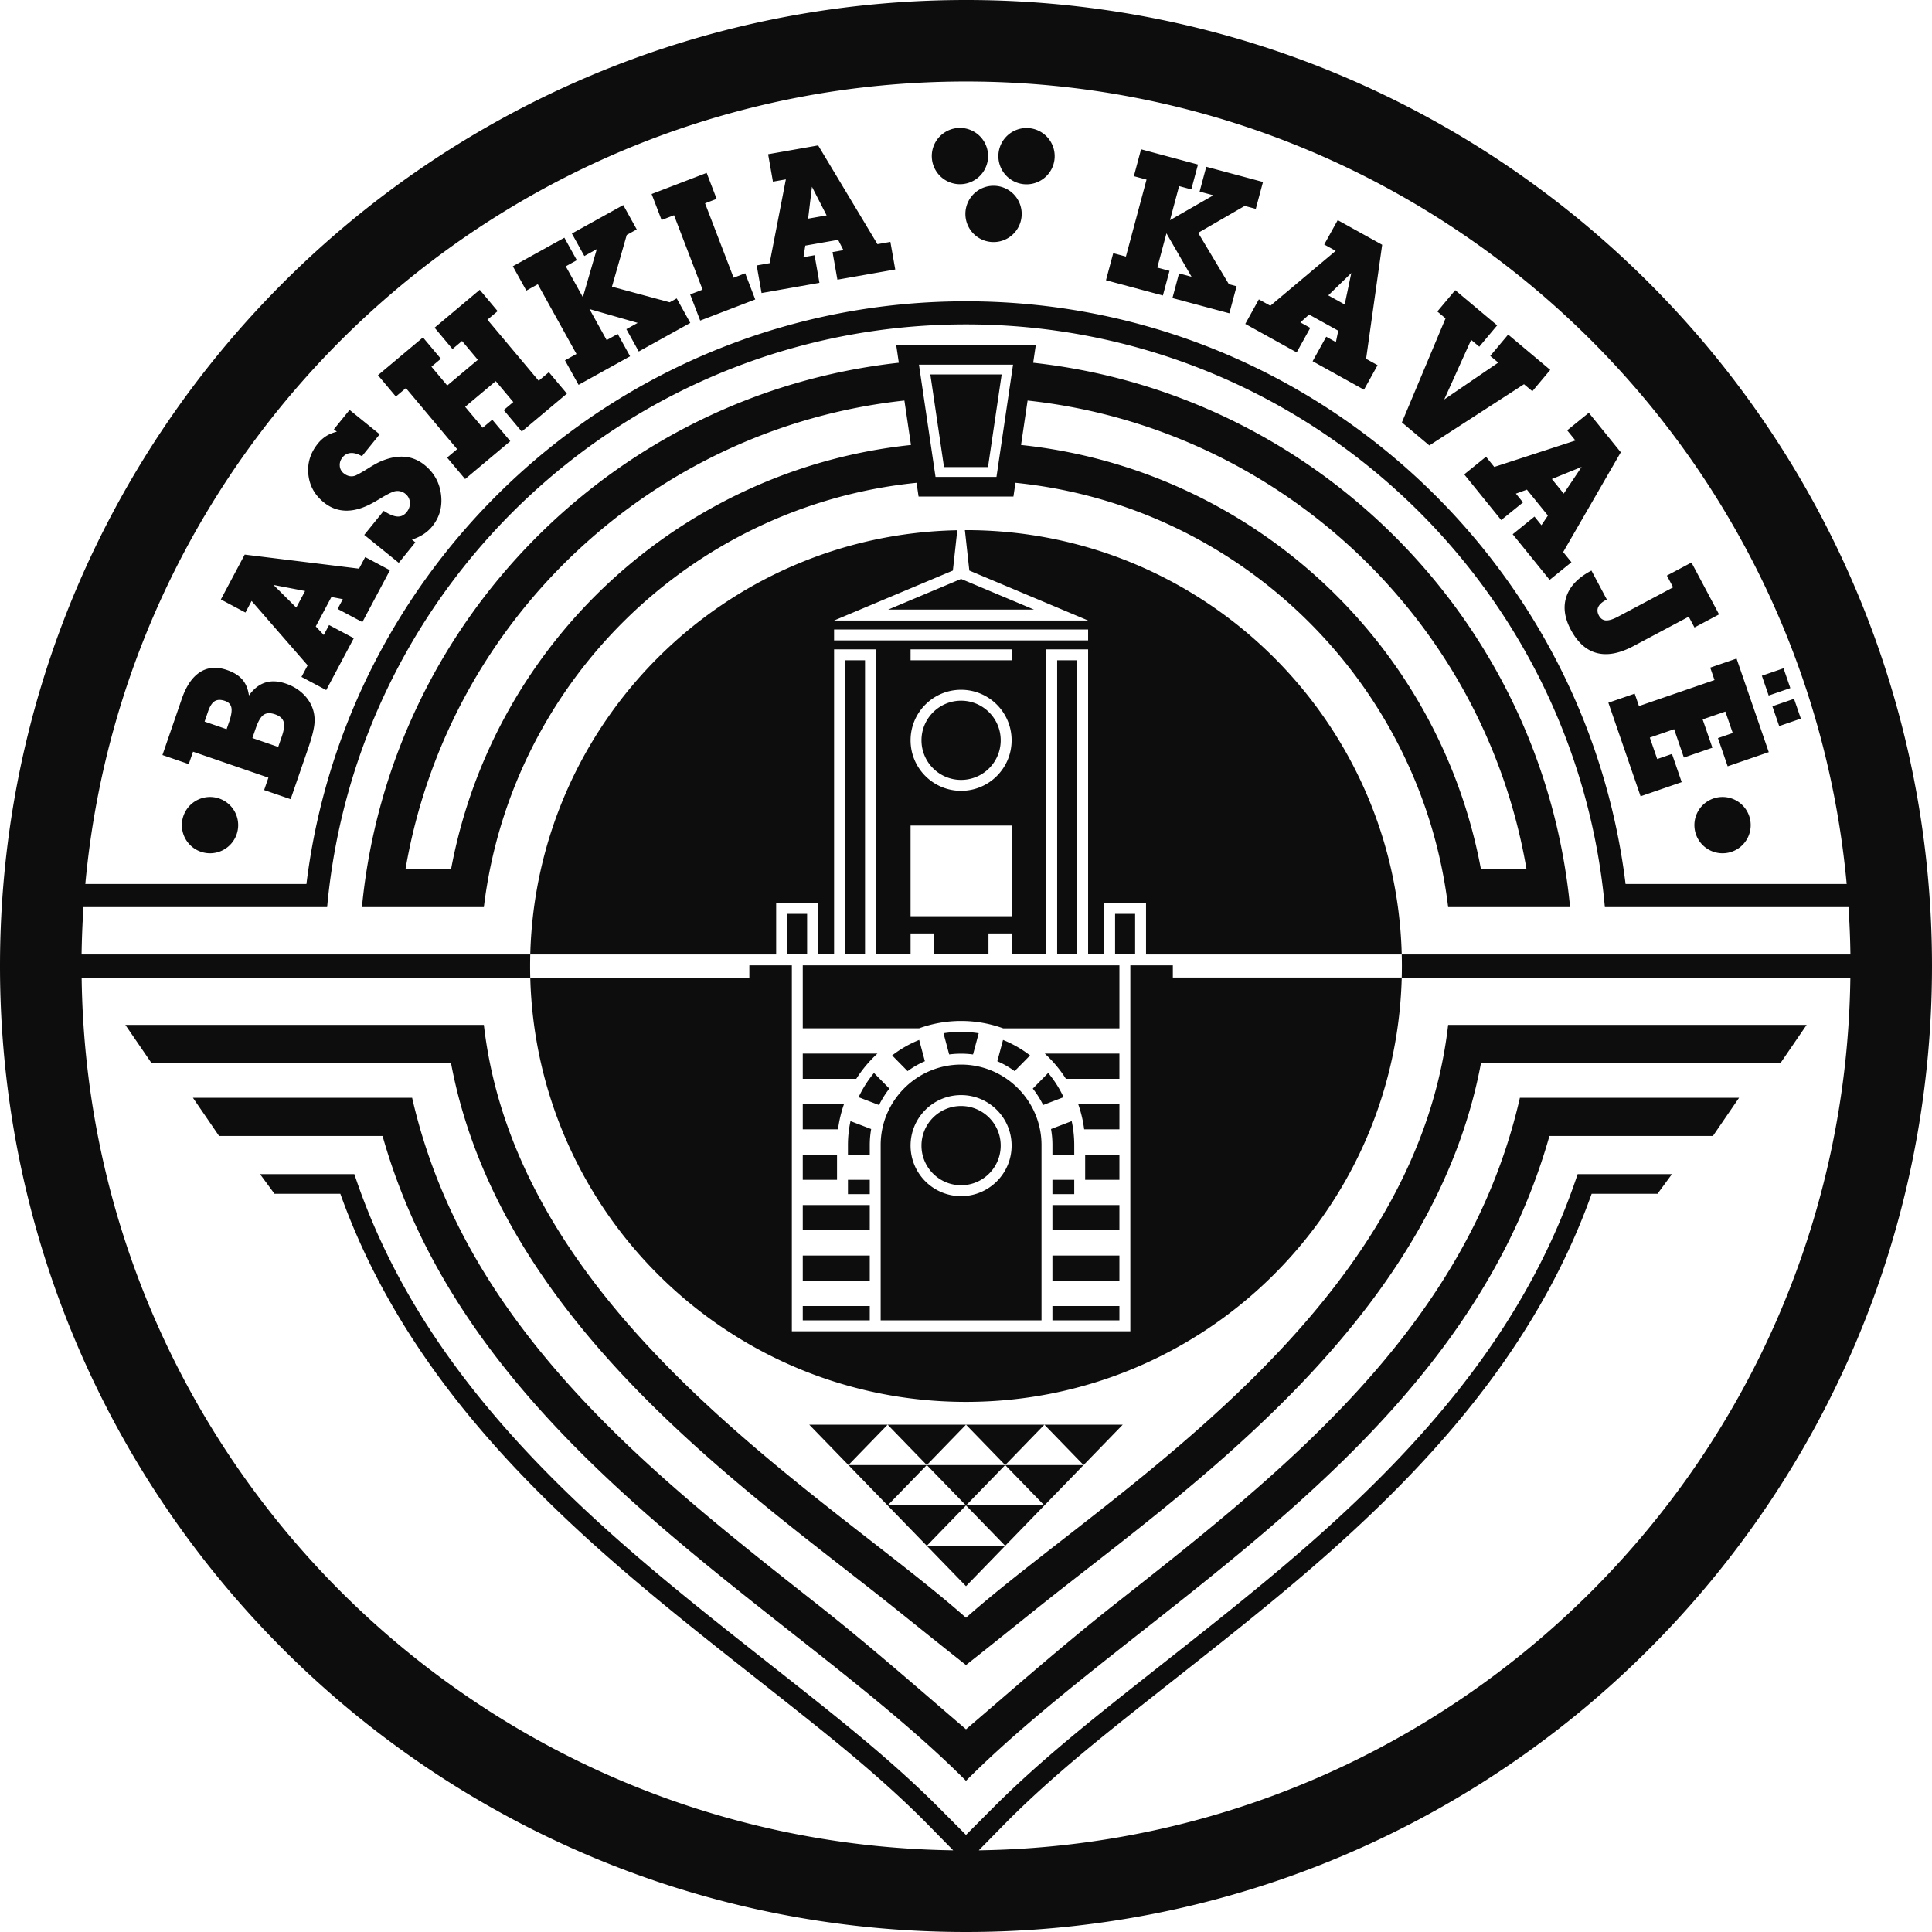 <svg xmlns="http://www.w3.org/2000/svg" width="566.929" height="566.929" xml:space="preserve"><switch><g><g fill-rule="evenodd" clip-rule="evenodd" fill="#0D0D0D"><path d="M260.629 178.878h42.792l-21.396-8.996-21.396 8.996zm-12.673 14.877h5.88v86.213h-5.88v-86.213zm62.261 0h5.879v86.213h-5.879v-86.213zm-28.191 11.859c6.419 0 11.623 5.204 11.623 11.623s-5.203 11.622-11.623 11.622-11.623-5.203-11.623-11.622c0-6.42 5.203-11.623 11.623-11.623zm0-3.201c8.187 0 14.824 6.637 14.824 14.824 0 8.187-6.637 14.824-14.824 14.824s-14.824-6.638-14.824-14.824c0-8.188 6.637-14.824 14.824-14.824zm-37.272-14.495h74.544v-3.202h-74.544v3.202zm22.448 5.837h29.647v-3.202h-29.647v3.202zm60.011 74.405h5.88v11.809h-5.88V268.16zm-96.253 0h5.88v11.809h-5.88V268.16zm77.866 78.042v4.21h6.402v-4.21h-6.402zm-.414-14.894.002.008c.032.183.063.368.092.552l.002.014.008.045.004.026c.03.2.059.4.085.602l.006.049.009.072.059.509.008.073.005.048c.021.203.038.406.055.611l.002.023.003.05c.016.209.029.42.041.63l.002.034c.01.216.018.434.023.65l.001.018c.005.223.009.447.009.672v2.803h6.402v-2.803c0-2.403-.26-4.746-.75-7.007l-6.068 2.321zm-5.346-11.865.025.03.029.039.324.424.038.049.017.021.314.431.05.069.003.003.051.073.254.365.051.073.043.065.252.38.049.075.047.074.049.076.188.303.047.075.034.055.013.021.046.077.045.075.137.231.046.077.089.154.045.078.043.077.044.078.044.078.043.079.127.234.043.079.084.158.041.079.123.239.04.08.04.08.04.08.04.08 6-2.296a33.36 33.36 0 0 0-4.518-7.115l-4.52 4.597zm-24.538-10.02.054-.007.108-.014.054-.007.053-.007.378-.043.054-.007.054-.005.055-.006.054-.005.488-.044.054-.005.038-.003.017-.001.055-.004c.196-.015.392-.027.588-.037l.014-.001h.006l.013-.001a19.4 19.4 0 0 1 .641-.024l.031-.001.024-.001a29.348 29.348 0 0 1 1.329 0l.024.001.031.001c.214.005.428.014.64.024l.014.001h.006l.013.001c.197.01.393.023.589.037l.054.004.019.001.036.003.054.005.436.038.055.006.053.005.055.006.054.005.054.007.324.037.055.006.053.007.012.001.15.02.053.007 1.669-6.229a33.222 33.222 0 0 0-10.331 0l1.666 6.229zm-12.203 4.888.074-.053.222-.16.075-.053.074-.052.075-.052.075-.052.302-.204.075-.051.077-.05.076-.051.003-.002.297-.191.006-.004.078-.048.077-.049.077-.049.078-.048v-.001l.155-.094.078-.047.078-.047.079-.047.079-.046.079-.047.237-.137.079-.045.08-.045.08-.045.08-.044.241-.131.081-.043.082-.043.081-.043.082-.042.245-.126.082-.041.082-.042.083-.04.082-.04.248-.12.083-.04.083-.039.083-.038.083-.039.25-.114.084-.037.084-.037.084-.037-1.672-6.243a33.308 33.308 0 0 0-7.928 4.543l4.532 4.606zm-8.377 9.951.04-.08.04-.08.041-.08.041-.08.115-.225.007-.015.042-.079.084-.158.042-.079.014-.024.114-.21.044-.079.043-.078.043-.078.044-.077.044-.078.089-.154.044-.077.183-.307.046-.076.037-.062c.096-.157.193-.313.292-.47l.025-.04.023-.034.048-.074.275-.417.009-.014.01-.016.001-.001c.114-.168.23-.337.349-.503l.005-.007.003-.004.049-.068.314-.432.017-.021.037-.049c.106-.143.215-.284.325-.424l.031-.039.024-.03-4.52-4.591a33.363 33.363 0 0 0-4.517 7.114l6.003 2.296zm-2.722 14.534v-2.803c0-.225.003-.449.008-.672l.001-.018c.006-.218.013-.435.024-.65l.002-.034c.01-.21.024-.421.04-.63l.004-.05.001-.023c.016-.204.034-.408.055-.611l.005-.048.008-.073.058-.509.01-.072.006-.049c.026-.201.055-.401.085-.602l.004-.026.007-.045.001-.014c.028-.186.06-.369.093-.552l.001-.008-6.066-2.321a33.045 33.045 0 0 0-.751 7.007v2.803h6.404zm0 11.616v-4.21h-6.403v4.21h6.403zm63.205-11.616v7.405h10.055v-7.405h-10.055zm-2.048-14.817a35.96 35.96 0 0 1 1.756 7.405h10.347v-7.405h-12.103zm-65.115-7.411a36.77 36.77 0 0 1 6.205-7.406h-21.907v7.406h15.702zm-5.356 14.816a36.01 36.01 0 0 1 1.757-7.405h-12.103v7.405h10.346zm-.291 14.818v-7.405h-10.055v7.405h10.055zm9.605 37.046v4.207h-19.659v-4.207h19.659zm0-14.818v7.405h-19.659v-7.405h19.659zm0-14.817v7.406h-19.659v-7.406h19.659zm41.905-39.723c-.124-.086-.251-.17-.377-.255l-.076-.05-.002-.002c-.127-.082-.253-.165-.382-.246l-.077-.048-.076-.049-.078-.049-.313-.189-.078-.047-.078-.047-.079-.046-.396-.229-.079-.045-.08-.045c-.133-.074-.268-.146-.402-.218l-.08-.044-.082-.042-.325-.168-.081-.041-.082-.042-.084-.04-.328-.161-.084-.039-.083-.039-.083-.039-.004-.002-.33-.15-.084-.038-.084-.037-.085-.037 1.673-6.242a33.32 33.32 0 0 1 7.929 4.543l-4.532 4.604-.371-.266-.074-.052-.074-.052-.079-.051zm11.695 47.129v-7.406h19.659v7.406h-19.659zm0 14.816v-7.405h19.659v7.405h-19.659zm0 11.62v-4.207h19.659v4.207h-19.659zm-2.248-78.293h21.907v7.406h-15.702a36.737 36.737 0 0 0-6.205-7.406zm-24.552 15.388c6.419 0 11.623 5.203 11.623 11.622 0 6.42-5.203 11.623-11.623 11.623s-11.623-5.203-11.623-11.623c0-6.419 5.203-11.622 11.623-11.622zm0-3.202c8.187 0 14.824 6.638 14.824 14.824 0 8.188-6.637 14.824-14.824 14.824s-14.824-6.637-14.824-14.824c0-8.186 6.637-14.824 14.824-14.824zm46.459-38.074h-92.919v18.477h34.122a36.13 36.13 0 0 1 12.338-2.162c4.327 0 8.482.764 12.338 2.162h34.121v-18.477zm-61.283-41.02h29.647v26.605h-29.647v-26.605zm-8.775 145.201h47.197v-51.461c0-12.974-10.626-23.599-23.598-23.599-12.973 0-23.599 10.625-23.599 23.599v51.461zm19.384-334.367a8.259 8.259 0 1 0 7.635-14.647 8.259 8.259 0 0 0-7.635 14.647zM509.202 234.76a8.26 8.26 0 1 1-7.638 14.647 8.26 8.26 0 0 1 7.638-14.647zm-443.838 0a8.26 8.26 0 1 1-7.638 14.647 8.26 8.26 0 0 1 7.638-14.647zM236.308 72.071l-.538 3.4 3.26-.575 1.428 8.101-16.981 2.994-1.428-8.1 3.793-.669 4.765-24.589-3.792.668-1.419-8.044 14.685-2.59 17.401 28.978 3.793-.669 1.428 8.101-16.972 2.992-1.428-8.101 3.196-.563-1.556-3.03-9.635 1.696zm6.257-8.868-4.303-8.398-1.125 9.355 5.428-.957zm-27.289 18.295 3.395-1.304 2.948 7.68-16.151 6.199-2.947-7.679 3.648-1.4-8.382-21.835-3.648 1.4-2.927-7.627 16.15-6.2 2.927 7.627-3.396 1.304 8.383 21.835zm-37.254 18.3 3.246-1.799 3.631 6.549-15.122 8.382-3.987-7.193 3.368-1.868-11.34-20.457-3.368 1.867-3.961-7.146 15.123-8.382 3.657 6.599-3.246 1.799 5.019 9.053 4.085-14.1-3.654 2.026-3.658-6.599 15.073-8.355 3.96 7.146-2.936 1.627-4.339 15.18 16.943 4.576 2.055-1.139 3.988 7.194-15.123 8.382-3.63-6.549 3.32-1.84-14.149-4.058 5.045 9.105zm-43.877 32.006-15.034-17.918-2.95 2.476-5.251-6.259 13.209-11.084 5.251 6.259-2.765 2.32 4.633 5.522 8.981-7.535-4.634-5.523-2.807 2.356-5.251-6.258 13.252-11.12 5.251 6.258-2.993 2.512 15.033 17.917 2.994-2.512 5.288 6.301-13.252 11.12-5.287-6.301 2.809-2.356-5.15-6.137-8.98 7.536 5.149 6.136 2.809-2.356 5.287 6.301-13.252 11.119-5.287-6.301 2.947-2.473zm-13.26 26.539.993.804-4.866 6.008-10.125-8.199 5.71-7.051c1.609 1.05 2.953 1.599 4.02 1.659 1.068.061 1.97-.373 2.716-1.293.699-.862 1.01-1.811.941-2.837-.068-1.027-.508-1.876-1.334-2.545a3.587 3.587 0 0 0-1.677-.759 3.57 3.57 0 0 0-1.841.154c-.818.297-1.938.866-3.354 1.711-1.41.851-2.409 1.433-2.988 1.732-2.756 1.477-5.307 2.183-7.655 2.118-2.341-.059-4.475-.863-6.402-2.424-2.689-2.177-4.203-4.915-4.538-8.222-.333-3.307.596-6.322 2.797-9.04a9.98 9.98 0 0 1 2.46-2.208c.902-.565 1.938-.986 3.102-1.268l-.87-.705 4.607-5.689 8.834 7.154-5.205 6.428c-1.193-.677-2.272-.988-3.262-.937-.988.064-1.799.487-2.438 1.278-.611.753-.876 1.57-.808 2.478a2.988 2.988 0 0 0 1.145 2.187c.552.446 1.139.73 1.754.845a3.096 3.096 0 0 0 1.769-.199c.816-.371 2.03-1.057 3.623-2.059 1.597-1.01 2.845-1.691 3.733-2.077 2.545-1.082 4.886-1.527 7.02-1.347s4.089.996 5.857 2.428c2.776 2.248 4.38 5.143 4.817 8.677.432 3.542-.428 6.649-2.593 9.323a10.912 10.912 0 0 1-2.564 2.292c-.979.635-2.103 1.163-3.378 1.583zm-28.228 25.473 2.348 2.516 1.554-2.923 7.263 3.862-8.095 15.225-7.263-3.862 1.809-3.401-16.445-18.893-1.807 3.4-7.213-3.835 7-13.167 33.547 4.128 1.809-3.4 7.262 3.861-8.09 15.217-7.263-3.861 1.523-2.866-3.346-.639-4.593 8.638zm-3.136-10.392-9.267-1.78 6.68 6.646 2.587-4.866zm-4.238 61.089-7.777-2.678 1.253-3.642-22.114-7.614-1.254 3.641-7.724-2.66 5.687-16.515c1.296-3.765 3.083-6.376 5.356-7.821 2.261-1.44 4.897-1.648 7.895-.615 1.984.683 3.488 1.615 4.508 2.805 1.029 1.192 1.666 2.753 1.933 4.669 1.405-1.962 3.013-3.223 4.806-3.789s3.818-.46 6.076.317c1.79.616 3.329 1.501 4.63 2.65 1.302 1.148 2.288 2.494 2.952 4.034.639 1.493.898 3.091.781 4.807-.118 1.715-.723 4.16-1.818 7.342l-5.19 15.069zm-18.787-20.544.746-2.168c.632-1.834.852-3.218.655-4.164-.198-.946-.822-1.594-1.872-1.956-1.243-.428-2.249-.399-3.022.073-.766.477-1.418 1.484-1.947 3.019l-1.023 2.971 6.463 2.225zm15.139 5.214 1.078-3.131c.646-1.878.812-3.301.506-4.274-.316-.977-1.152-1.699-2.51-2.166-1.393-.48-2.515-.432-3.346.149-.84.578-1.603 1.874-2.297 3.894l-1.006 2.918 7.575 2.61zM295.189 55.358a8.26 8.26 0 1 1-7.634 14.645 8.26 8.26 0 0 1 7.634-14.645zm221.814 142.933 6.358-2.189 2.001 5.811-6.358 2.189-2.001-5.811zm3.085 8.959 6.358-2.188 2 5.811-6.358 2.188-2-5.811zm-33.795 15.484 4.338-1.495 2.848 8.271-12.063 4.154-9.454-27.459 7.725-2.659 1.253 3.641 22.168-7.633-1.255-3.642 7.726-2.659 9.454 27.458-12.063 4.154-2.848-8.271 4.339-1.494-2.168-6.296-6.667 2.296 2.863 8.315-8.368 2.881-2.863-8.315-7.133 2.457 2.168 6.296zm4.675-50.385-1.836-3.45 7.214-3.835 8.096 15.225-7.213 3.835-1.682-3.162-16.213 8.621c-4.067 2.163-7.654 2.846-10.759 2.035-3.099-.803-5.643-3.083-7.634-6.831-1.874-3.523-2.298-6.783-1.271-9.78 1.021-3.004 3.412-5.501 7.175-7.501l.148-.078 4.515 8.489-.189.101c-1.194.635-1.966 1.331-2.327 2.103-.351.769-.293 1.593.176 2.474.49.923 1.179 1.403 2.063 1.459.887.057 2.075-.311 3.573-1.107l16.164-8.598zm-42.908-28.674-3.232 1.179 2.083 2.572-6.392 5.177-10.853-13.4 6.393-5.177 2.424 2.993 23.816-7.754-2.424-2.993 6.35-5.141 9.384 11.589-16.907 29.268 2.424 2.992-6.393 5.176-10.846-13.393 6.393-5.177 2.042 2.523 1.896-2.831-6.158-7.603zm10.792 1.173 5.259-7.835-8.728 3.552 3.469 4.283zm-39.42-14.135-8.059-6.762 12.807-30.524-2.409-2.021 5.252-6.258 12.309 10.329-5.251 6.258-2.386-2.002-7.896 17.491 15.848-10.819-2.343-1.966 5.251-6.259 12.352 10.364-5.251 6.259-2.451-2.057-27.773 17.967zm-35.287-38.409-2.557 2.303 2.896 1.605-3.987 7.194-15.082-8.359 3.987-7.194 3.369 1.867 19.178-16.111-3.368-1.868 3.961-7.145 13.042 7.229-4.713 33.471 3.368 1.867-3.988 7.194-15.072-8.355 3.987-7.195 2.839 1.575.696-3.336-8.556-4.742zm10.445-2.955 1.94-9.234-6.762 6.562 4.822 2.672zm-54.997-10.83 3.585.96-1.938 7.233-16.701-4.475 2.129-7.946 3.721.998 6.054-22.593-3.72-.997 2.113-7.891 16.701 4.475-1.953 7.288-3.586-.96-2.678 9.999 12.731-7.305-4.034-1.081 1.951-7.288 16.646 4.461-2.114 7.891-3.242-.869-13.665 7.905 9.008 15.061 2.27.608-2.128 7.945-16.702-4.475 1.938-7.233 3.666.982-7.359-12.747-2.693 10.054zm-56.128 9.893c99.574 0 181.687 74.623 193.546 170.991h64.882C529.75 127.341 418.694 23.916 283.465 23.916c-135.23 0-246.286 103.424-258.428 235.487H89.92c11.858-96.368 93.972-170.991 193.545-170.991zm6.454 48.652 4.013-27.184h-20.934l4.013 27.184h12.908zm2.487 2.882L297.27 107h-27.61l4.863 32.946h17.883zm-25.092-9.367-1.925-13.041c-73.638 7.969-133.803 64.051-146.388 137.444h13.373c12.491-66.806 67.76-117.35 134.94-124.403zm32.301 0c67.18 7.053 122.449 57.597 134.94 124.404h13.373c-12.586-73.394-72.751-129.476-146.39-137.444l-1.923 13.04zm3.562-24.134c83.424 9.188 149.481 75.985 157.547 159.744h-35.777c-7.954-65.825-60.767-117.819-126.97-124.516l-.596 4.036h-27.833l-.596-4.036c-66.203 6.697-119.014 58.691-126.969 124.516h-35.776c8.064-83.759 74.124-150.556 157.545-159.744l-.77-5.208h40.962l-.767 5.208zm-5.883-53.357a8.26 8.26 0 1 0 7.636-14.647 8.26 8.26 0 0 0-7.636 14.647zm114.033 226.984h-75.033v-15.114H324.01v15.011h-4.712v-89.416h-12.284v89.416H296.85v-6.058h-6.788v6.058h-16.071v-6.058h-6.789v6.058h-10.165v-89.416h-12.283v89.416h-4.713v-15.011h-12.284v15.114h-72.155a127.636 127.636 0 0 0 0 6.787h64.289v-3.584h12.473v107.382h99.322V283.274h12.474v3.584h67.167a127.504 127.504 0 0 0 0-6.786zM283.465 155.558c69.507 0 126.063 55.44 127.862 124.514H542.99a260.207 260.207 0 0 0-.563-13.883h-71.493c-8.726-95.882-89.313-171-187.469-171s-178.744 75.118-187.469 171H24.502a267.869 267.869 0 0 0-.562 13.883h131.663c1.777-68.224 56.974-123.143 125.308-124.481l-1.301 11.834-34.856 14.655h74.544l-34.856-14.655-1.303-11.862.326-.005zM56.61 322.13l7.674 11.206h47.973c26 91.886 119.59 137.419 171.208 189.232 51.617-51.813 145.207-97.347 171.207-189.232h47.973l7.675-11.206H446c-9.309 40.729-32.876 73.122-64.066 102.692-17.372 16.469-36.2 31.271-54.985 46.07-14.709 11.587-29.207 24.322-43.482 36.56-14.276-12.237-28.773-24.973-43.482-36.56-18.786-14.799-37.614-29.602-54.986-46.07-31.19-29.57-54.757-61.963-64.066-102.692H56.61zm-19.825-21.388 7.674 11.206h87.887c3.312 17.708 9.898 34.415 19.011 50.107 5.521 9.509 11.884 18.512 18.81 27.045 16.533 20.368 36.21 38.048 56.537 54.533 8.98 7.282 18.125 14.344 27.234 21.46 9.92 7.749 19.625 15.718 29.527 23.495 9.9-7.777 19.605-15.746 29.526-23.495 9.108-7.116 18.253-14.178 27.233-21.46 20.327-16.485 40.005-34.165 56.537-54.533 6.927-8.533 13.29-17.536 18.811-27.045 9.112-15.692 15.698-32.399 19.011-50.107h87.887l7.674-11.206H424.947c-9.797 85.395-100.801 137.964-141.481 173.965-40.682-36.001-131.685-88.57-141.482-173.965H36.785zm246.68 237.704 7.938-7.969c13.513-13.564 28.868-25.759 43.88-37.621 17.169-13.567 34.441-26.966 50.825-41.492 33.872-30.029 62.478-63.657 76.837-106.822h27.674l-4.236 5.764h-19.328c-15.134 42.412-43.7 75.738-77.123 105.371-16.455 14.589-33.829 28.073-51.075 41.701-14.913 11.784-29.938 23.685-43.37 37.168l-8.268 8.422c140.481-1.994 253.949-115.581 255.752-256.109H411.327c-1.799 69.073-58.355 124.515-127.862 124.515s-126.063-55.441-127.862-124.515H23.959C25.762 427.387 139.23 540.973 279.71 542.968l-8.267-8.422c-13.432-13.483-28.458-25.384-43.371-37.168-17.246-13.628-34.62-27.112-51.075-41.701-33.423-29.633-61.99-62.959-77.124-105.371H80.546l-4.236-5.764h27.673c14.36 43.165 42.966 76.793 76.837 106.822 16.383 14.526 33.656 27.925 50.825 41.492 15.012 11.862 30.368 24.057 43.88 37.621l7.94 7.969zm0-538.446c156.553 0 283.464 126.912 283.464 283.464 0 156.554-126.911 283.465-283.464 283.465S0 440.018 0 283.464C0 126.912 126.912 0 283.465 0z"/><path d="m283.465 465.447-11.5-11.846H294.963zM271.964 453.598l-11.499-11.846H283.463zM294.965 453.598l-11.499-11.846h22.998z"/><path d="m283.465 441.755-11.5-11.845H294.963zM294.965 429.907l-11.499-11.847h22.998zM271.964 429.907l-11.499-11.847H283.463zM306.463 441.755l11.498-11.845h-22.998z"/><path d="m260.466 441.755 11.499-11.845h-22.998zM317.963 429.907l11.499-11.847h-22.998zM248.966 429.907l11.499-11.847h-22.998z"/></g></g></switch></svg>